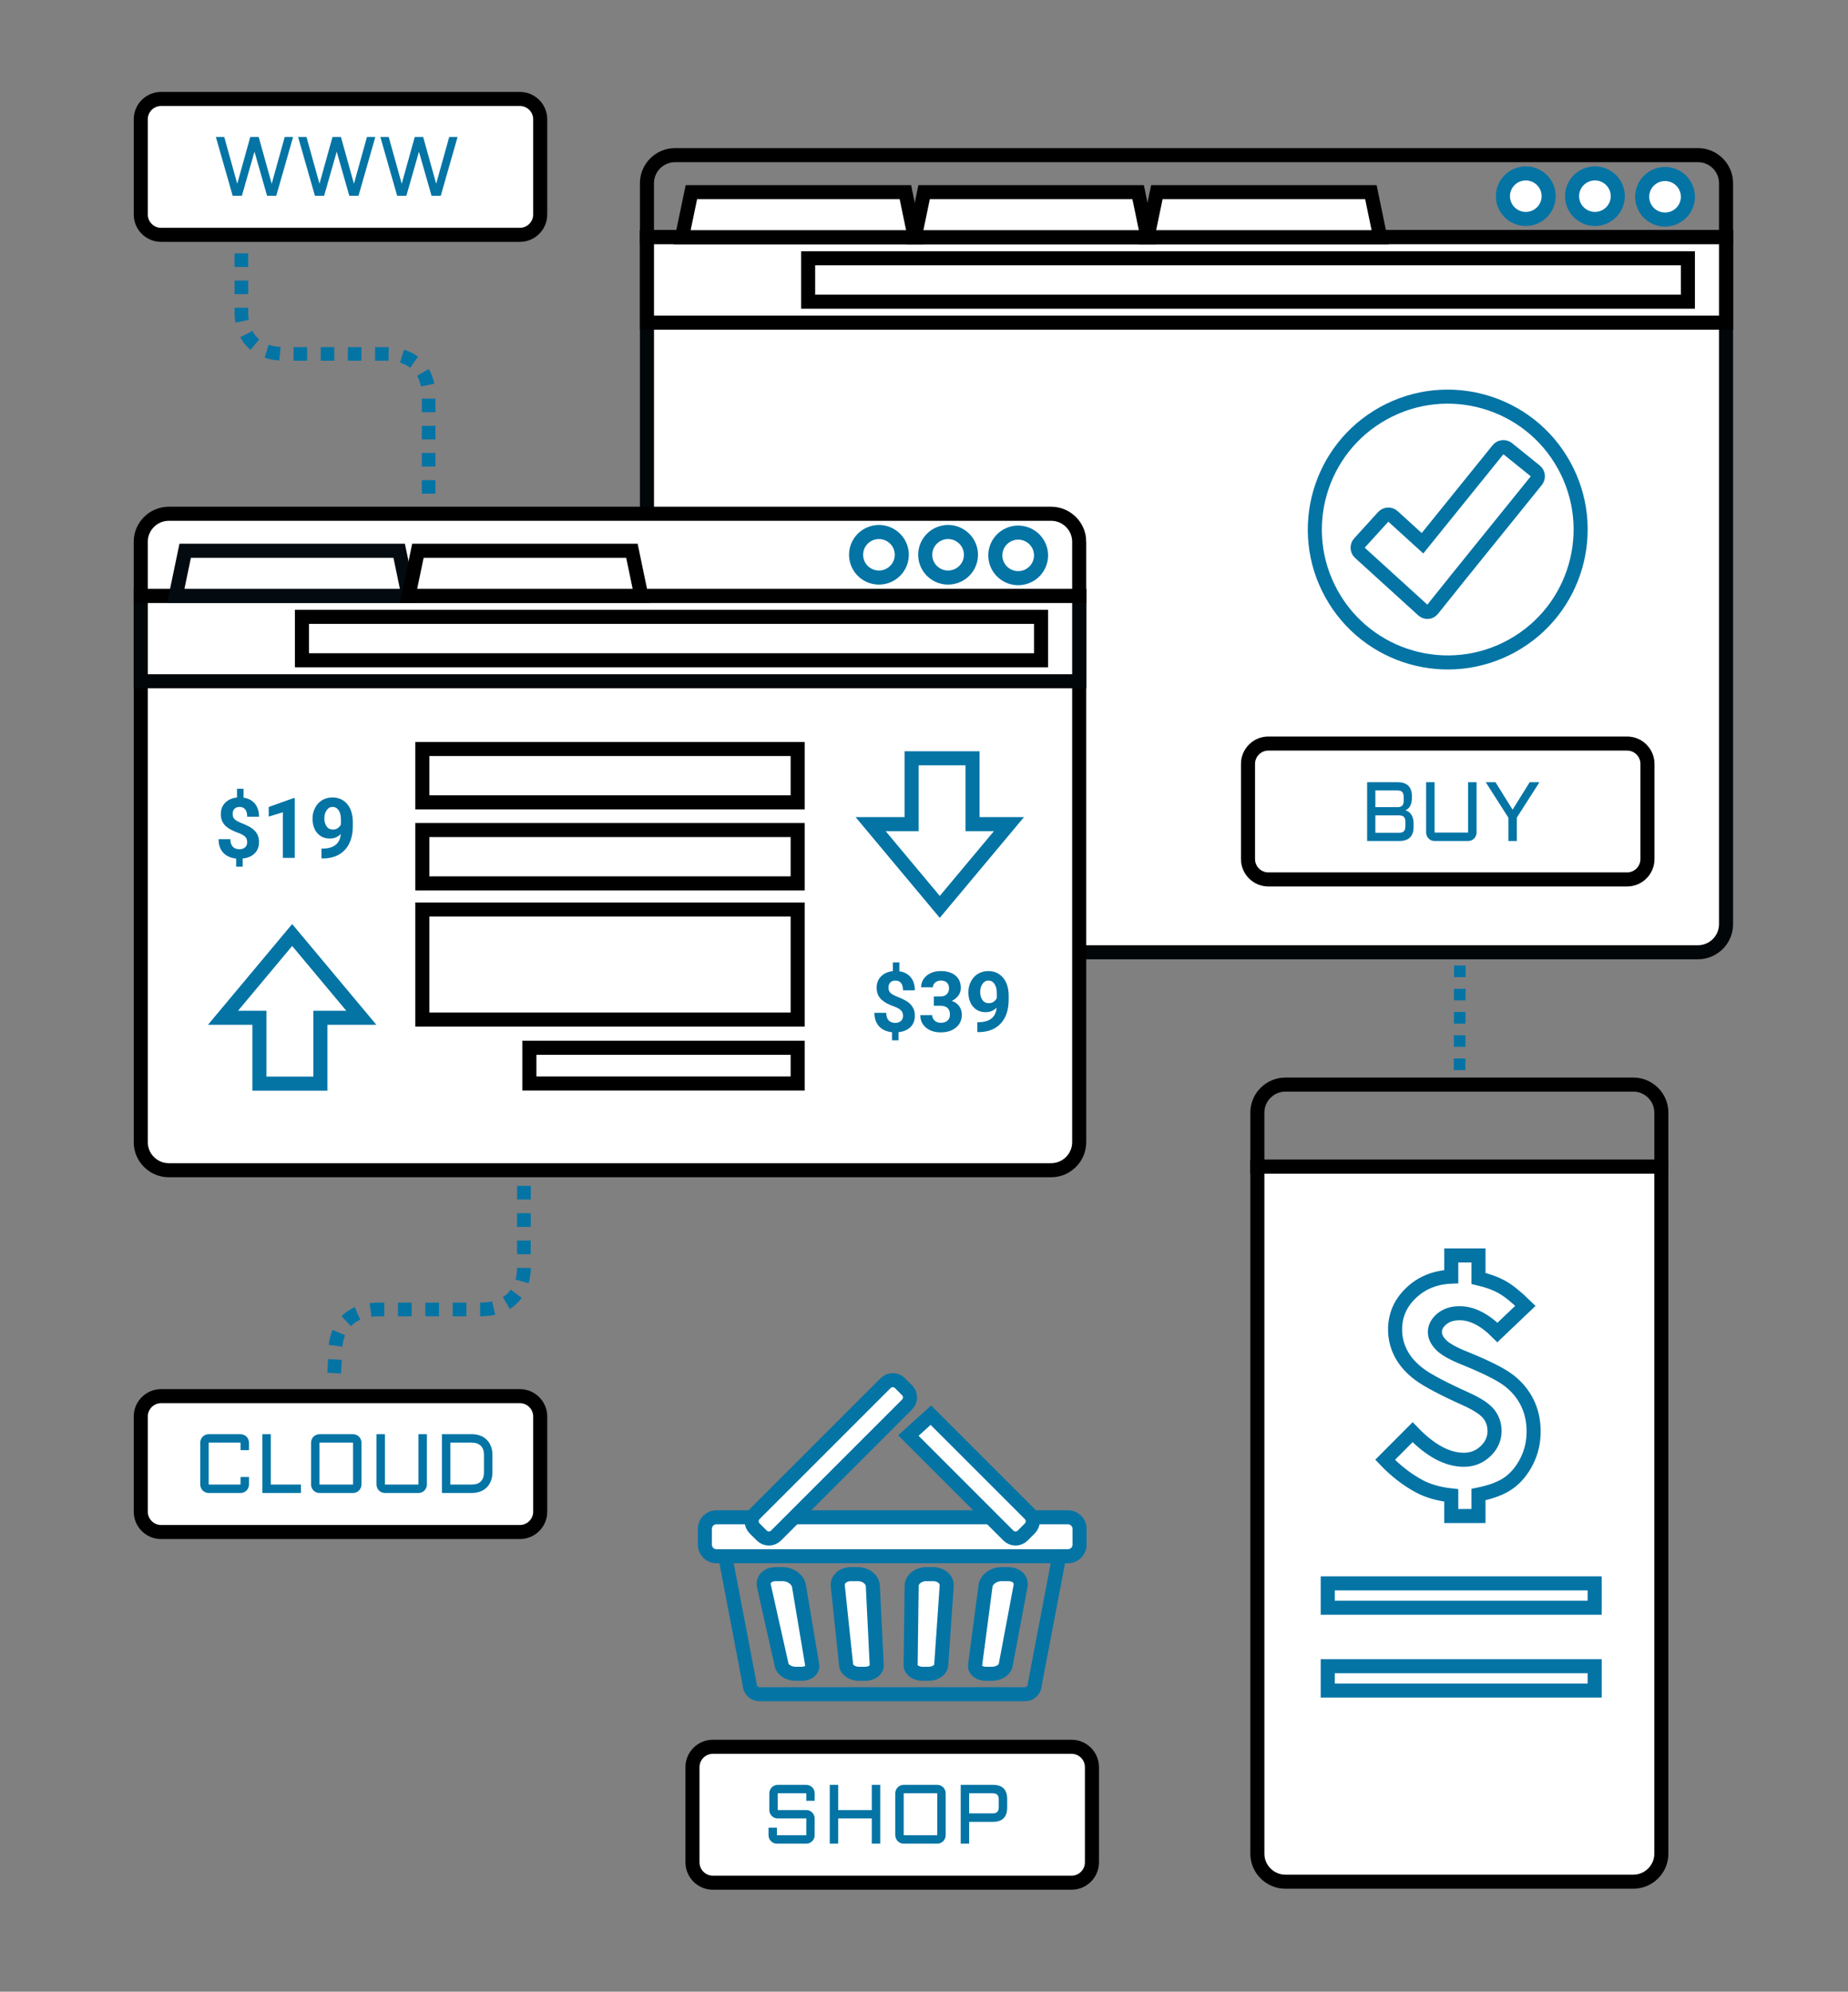 <?xml version="1.0" encoding="utf-8"?>
<svg id="master-artboard" viewBox="0 0 262.808 283.263" version="1.1" xmlns="http://www.w3.org/2000/svg" x="0px" y="0px" width="262.808px" height="283.263px" enable-background="new 0 0 335.986 235.19"><rect x="0" y="0" width="262.808" height="283.263" fill="#808080" stroke="none"/><defs><style id="ee-google-fonts">@import url(https://fonts.googleapis.com/css?family=Aldrich:400);</style></defs><rect id="ee-background" x="0" y="0" width="262.808" height="283.263" style="fill: white; fill-opacity: 0; pointer-events: none;"/>
<path fill="#6BD9E3" stroke="#0E3C54" stroke-width="2" stroke-miterlimit="10" d="M245.464,26.045c0-2.19-1.798-3.98-3.995-3.98&#10;&#9;&#9;&#9;H96c-2.198,0-3.994,1.79-3.994,3.98v7.692h153.458V26.045z" transform="matrix(1, 0, 0, 1, 5.684341886080802e-14, 1.4210854715202004e-14)" style="fill-opacity: 0; stroke: rgb(0, 0, 0);"/><path fill="#FFFFFF" stroke="#0E3C54" stroke-width="2" stroke-miterlimit="10" d="M 92.006 33.737 L 92.006 65.417 L 92.006 131.453 C 92.006 133.642 93.801 135.433 96 135.433 L 241.469 135.433 C 243.666 135.433 245.464 133.642 245.464 131.453 L 245.464 33.737 L 92.006 33.737 Z" transform="matrix(1, 0, 0, 1, -0, -0)" style="stroke: rgb(1, 6, 8);"/><path fill="#6BD9E3" stroke="#0E3C54" stroke-width="2" stroke-miterlimit="10" d="M317.455,108.021c0-2.19-1.797-3.98-3.994-3.98&#10;&#9;&#9;&#9;h-49.465c-2.198,0-3.994,1.79-3.994,3.98v7.692h57.453V108.021z" transform="matrix(1, 0, 0, 1, -81.19, 50.21)" style="fill-opacity: 0; stroke: rgb(0, 0, 0);"/><path fill="#FFFFFF" stroke="#0E3C54" stroke-width="2" stroke-miterlimit="10" d="M260.002,115.714v97.716&#10;&#9;&#9;&#9;c0,2.189,1.796,3.98,3.994,3.98h49.465c2.197,0,3.994-1.791,3.994-3.98v-97.716H260.002z" transform="matrix(1, 0, 0, 1, -81.19, 50.21)" style="stroke: rgb(0, 0, 0);"/><path d="M 92.006 33.737 H 245.464 V 45.89 H 92.006 V 33.737 Z" fill="#FFFFFF" stroke="#0E3C54" stroke-width="2" stroke-miterlimit="10" transform="matrix(1, 0, 0, 1, 2.842170943040401e-14, 7.105427357601002e-15)" style="stroke: rgb(0, 0, 0);"/><path d="M 240.037 27.987 A 3.249 3.237 0 0 1 236.788 31.224 A 3.249 3.237 0 0 1 233.539 27.987 A 3.249 3.237 0 0 1 236.788 24.75 A 3.249 3.237 0 0 1 240.037 27.987 Z" fill="#FFFFFF" stroke="#0E3C54" stroke-width="2" stroke-miterlimit="10" transform="matrix(1, 0, 0, 1, 5.684341886080802e-14, 1.4210854715202004e-14)" style="stroke: rgb(4, 116, 165);"/><path d="M 230.066 27.901 A 3.248 3.236 0 0 1 226.818 31.137 A 3.248 3.236 0 0 1 223.57 27.901 A 3.248 3.236 0 0 1 226.818 24.665 A 3.248 3.236 0 0 1 230.066 27.901 Z" fill="#FFFFFF" stroke="#0E3C54" stroke-width="2" stroke-miterlimit="10" transform="matrix(1, 0, 0, 1, 5.684341886080802e-14, 1.4210854715202004e-14)" style="stroke: rgb(4, 116, 165);"/><path d="M 220.235 27.901 A 3.249 3.236 0 0 1 216.986 31.137 A 3.249 3.236 0 0 1 213.737 27.901 A 3.249 3.236 0 0 1 216.986 24.665 A 3.249 3.236 0 0 1 220.235 27.901 Z" fill="#FFFFFF" stroke="#0E3C54" stroke-width="2" stroke-miterlimit="10" transform="matrix(1, 0, 0, 1, 5.684341886080802e-14, 1.4210854715202004e-14)" style="stroke: rgb(4, 116, 165);"/><path d="M 130.087 33.737 L 96.989 33.737 L 98.323 27.329 L 128.756 27.329 Z" fill="#FFFFFF" stroke="#0E3C54" stroke-width="2" stroke-miterlimit="10" transform="matrix(1, 0, 0, 1, 2.842170943040401e-14, 7.105427357601002e-15)" style="stroke: rgb(0, 0, 0);"/><path d="M 163.188 33.737 L 130.087 33.737 L 131.421 27.329 L 161.855 27.329 Z" fill="#FFFFFF" stroke="#0E3C54" stroke-width="2" stroke-miterlimit="10" transform="matrix(1, 0, 0, 1, 2.842170943040401e-14, 7.105427357601002e-15)" style="stroke: rgb(0, 0, 0);"/><path d="M 196.287 33.737 L 163.188 33.737 L 164.521 27.329 L 194.955 27.329 Z" fill="#FFFFFF" stroke="#0E3C54" stroke-width="2" stroke-miterlimit="10" transform="matrix(1, 0, 0, 1, 2.842170943040401e-14, 7.105427357601002e-15)" style="stroke: rgb(0, 0, 0);"/><path d="M 114.925 36.729 H 240.037 V 42.903 H 114.925 V 36.729 Z" fill="#FFFFFF" stroke="#0E3C54" stroke-width="2" stroke-miterlimit="10" transform="matrix(1, 0, 0, 1, 2.842170943040401e-14, 7.105427357601002e-15)" style="stroke: rgb(0, 0, 0);"/><path fill="#FFFFFF" stroke="#0E3C54" stroke-width="2" stroke-miterlimit="10" d="M20.018,84.739v77.714&#10;&#9;&#9;&#9;c0,2.189,1.795,3.98,3.994,3.98h125.468c2.196,0,3.995-1.791,3.995-3.98V84.739H20.018z" transform="matrix(1, 0, 0, 1, 5.684341886080802e-14, 1.4210854715202004e-14)" style="stroke: rgb(0, 0, 0);"/><path d="M 20.018 84.739 H 153.475 V 96.892 H 20.018 V 84.739 Z" fill="#FFFFFF" stroke="#0E3C54" stroke-width="2" stroke-miterlimit="10" transform="matrix(1, 0, 0, 1, 2.842170943040401e-14, 7.105427357601002e-15)" style="stroke: rgb(1, 6, 8);"/><path fill="#6BD9E3" stroke="#0E3C54" stroke-width="2" stroke-miterlimit="10" d="M153.475,77.047c0-2.19-1.799-3.98-3.995-3.98&#10;&#9;&#9;&#9;H24.011c-2.198,0-3.994,1.79-3.994,3.98v7.692h133.457V77.047z" transform="matrix(1, 0, 0, 1, 5.684341886080802e-14, 1.4210854715202004e-14)" style="fill-opacity: 1; stroke: rgb(0, 0, 0); fill: rgb(255, 255, 255);"/><path d="M 148.047 78.989 A 3.249 3.237 0 0 1 144.798 82.226 A 3.249 3.237 0 0 1 141.549 78.989 A 3.249 3.237 0 0 1 144.798 75.752 A 3.249 3.237 0 0 1 148.047 78.989 Z" fill="#FFFFFF" stroke="#0E3C54" stroke-width="2" stroke-miterlimit="10" transform="matrix(1, 0, 0, 1, 5.684341886080802e-14, 1.4210854715202004e-14)" style="stroke: rgb(4, 116, 165);"/><path d="M 138.078 78.903 A 3.249 3.236 0 0 1 134.829 82.139 A 3.249 3.236 0 0 1 131.58 78.903 A 3.249 3.236 0 0 1 134.829 75.667 A 3.249 3.236 0 0 1 138.078 78.903 Z" fill="#FFFFFF" stroke="#0E3C54" stroke-width="2" stroke-miterlimit="10" transform="matrix(1, 0, 0, 1, 5.684341886080802e-14, 1.4210854715202004e-14)" style="stroke: rgb(4, 116, 165);"/><path d="M 128.245 78.903 A 3.249 3.236 0 0 1 124.996 82.139 A 3.249 3.236 0 0 1 121.747 78.903 A 3.249 3.236 0 0 1 124.996 75.667 A 3.249 3.236 0 0 1 128.245 78.903 Z" fill="#FFFFFF" stroke="#0E3C54" stroke-width="2" stroke-miterlimit="10" transform="matrix(1, 0, 0, 1, 5.684341886080802e-14, 1.4210854715202004e-14)" style="stroke: rgb(4, 116, 165);"/><path d="M 58.099 84.739 L 25 84.739 L 26.334 78.331 L 56.767 78.331 Z" fill="#FFFFFF" stroke="#0E3C54" stroke-width="2" stroke-miterlimit="10" transform="matrix(1, 0, 0, 1, 2.842170943040401e-14, 7.105427357601002e-15)" style="stroke: rgb(3, 11, 16);"/><path d="M 91.2 84.739 L 58.099 84.739 L 59.432 78.331 L 89.867 78.331 Z" fill="#FFFFFF" stroke="#0E3C54" stroke-width="2" stroke-miterlimit="10" transform="matrix(1, 0, 0, 1, 2.842170943040401e-14, 7.105427357601002e-15)" style="stroke: rgb(0, 0, 0);"/><path d="M 42.937 87.731 H 148.047 V 93.905 H 42.937 V 87.731 Z" fill="#FFFFFF" stroke="#0E3C54" stroke-width="2" stroke-miterlimit="10" transform="matrix(1, 0, 0, 1, 2.842170943040401e-14, 7.105427357601002e-15)" style="stroke: rgb(0, 0, 0);"/><path d="M 270.012 174.979 H 307.969 V 178.444 H 270.012 V 174.979 Z" fill="#FFFFFF" stroke="#0E3C54" stroke-width="2" stroke-miterlimit="10" transform="matrix(1, 0, 0, 1, -81.19, 50.21)" style="stroke: rgb(4, 116, 165);"/><path d="M 270.012 186.76 H 307.969 V 190.225 H 270.012 V 186.76 Z" fill="#FFFFFF" stroke="#0E3C54" stroke-width="2" stroke-miterlimit="10" transform="matrix(1, 0, 0, 1, -81.19, 50.21)" style="stroke: rgb(4, 116, 165);"/><path fill="#FFFFFF" stroke="#0E3C54" stroke-width="2" stroke-miterlimit="10" d="M289.365,157.404&#10;&#9;&#9;&#9;c-2.348,0-4.777-1.311-7.287-3.922l-3.91,3.922c1.482,1.557,3.088,2.805,4.817,3.742c1.263,0.684,2.793,1.127,4.59,1.326v2.928&#10;&#9;&#9;&#9;h3.87v-3.049c1.906-0.385,3.369-0.957,4.383-1.707c1.019-0.754,1.848-1.771,2.495-3.059c0.645-1.289,0.967-2.691,0.967-4.203&#10;&#9;&#9;&#9;c0-1.518-0.301-2.887-0.906-4.109c-0.603-1.217-1.471-2.262-2.595-3.137c-1.125-0.869-3.211-1.922-6.259-3.156&#10;&#9;&#9;&#9;c-1.714-0.686-2.854-1.326-3.418-1.932c-0.575-0.59-0.864-1.188-0.864-1.789c0-0.709,0.326-1.338,0.979-1.881&#10;&#9;&#9;&#9;c0.651-0.543,1.499-0.818,2.543-0.818c1.771,0,3.562,0.916,5.372,2.738l3.977-3.785c-1.265-1.244-2.36-2.129-3.287-2.654&#10;&#9;&#9;&#9;c-0.926-0.523-2.053-0.939-3.386-1.246v-3.27h-3.87v3.014c-2.307,0.102-4.214,0.877-5.723,2.322&#10;&#9;&#9;&#9;c-1.51,1.439-2.266,3.176-2.266,5.197c0,1.221,0.284,2.371,0.854,3.449c0.57,1.082,1.432,2.053,2.583,2.916&#10;&#9;&#9;&#9;c1.153,0.865,3.364,2.037,6.631,3.512c1.606,0.721,2.689,1.436,3.254,2.135c0.547,0.695,0.822,1.506,0.822,2.434&#10;&#9;&#9;&#9;c0,1.1-0.431,2.053-1.288,2.863C291.585,157,290.561,157.404,289.365,157.404z" transform="matrix(1, 0, 0, 1, -81.19, 50.21)" style="stroke: rgb(4, 116, 165);"/><path fill="#6BD9E3" stroke="#0E3C54" stroke-width="2" stroke-miterlimit="10" d="M222.419,66.161&#10;&#9;&#9;c-5.054-9.133-16.552-12.437-25.685-7.384c-9.132,5.052-12.438,16.554-7.384,25.684c5.055,9.137,16.554,12.44,25.687,7.389&#10;&#9;&#9;C224.168,86.794,227.475,75.295,222.419,66.161z" transform="matrix(1, 0, 0, 1, 2.842170943040401e-14, 7.105427357601002e-15)" style="fill-opacity: 0; stroke: rgb(4, 116, 165);"/><path fill="#FFFFFF" stroke="#0E3C54" stroke-width="2" stroke-miterlimit="10" d="M218.344,66.984l-3.938-3.18&#10;&#9;&#9;c-0.414-0.334-1.025-0.271-1.361,0.146l-10.748,13.312l-4.209-3.826c-0.396-0.363-1.01-0.33-1.369,0.065l-3.402,3.741&#10;&#9;&#9;c-0.356,0.396-0.329,1.012,0.066,1.372l8.996,8.179c0.396,0.357,0.991,0.312,1.327-0.104l3.172-3.955&#10;&#9;&#9;c0.007-0.009,0.007-0.017,0.012-0.026l11.599-14.36C218.826,67.932,218.758,67.318,218.344,66.984z" transform="matrix(1, 0, 0, 1, 2.842170943040401e-14, 7.105427357601002e-15)" style="stroke: rgb(4, 116, 165);"/><path d="M 60.057 106.524 H 113.436 V 114.115 H 60.057 V 106.524 Z" fill="#FFFFFF" stroke="#0E3C54" stroke-width="2" stroke-miterlimit="10" transform="matrix(1, 0, 0, 1, 2.842170943040401e-14, 7.105427357601002e-15)" style="stroke: rgb(0, 0, 0);"/><path d="M 60.057 118.05 H 113.436 V 125.637 H 60.057 V 118.05 Z" fill="#FFFFFF" stroke="#0E3C54" stroke-width="2" stroke-miterlimit="10" transform="matrix(1, 0, 0, 1, 2.842170943040401e-14, 7.105427357601002e-15)" style="stroke: rgb(0, 0, 0);"/><path d="M 75.282 149.02 H 113.436 V 154.1 H 75.282 V 149.02 Z" fill="#FFFFFF" stroke="#0E3C54" stroke-width="2" stroke-miterlimit="10" transform="matrix(1, 0, 0, 1, 2.842170943040401e-14, 7.105427357601002e-15)" style="stroke: rgb(0, 0, 0);"/><path d="M 60.057 129.355 H 113.436 V 145 H 60.057 V 129.355 Z" fill="#FFFFFF" stroke="#0E3C54" stroke-width="2" stroke-miterlimit="10" transform="matrix(1, 0, 0, 1, 2.842170943040401e-14, 7.105427357601002e-15)" style="stroke: rgb(0, 0, 0);"/><path fill="#FFFFFF" stroke="#0E3C54" stroke-width="2" stroke-miterlimit="10" d="M317.133,81.048&#10;&#9;&#9;c0,1.602-1.298,2.899-2.899,2.899h-51.009c-1.602,0-2.9-1.298-2.9-2.899v-13.53c0-1.601,1.299-2.899,2.9-2.899h51.009&#10;&#9;&#9;c1.602,0,2.899,1.299,2.899,2.899V81.048z" transform="matrix(1, 0, 0, 1, -161.846, 183.814)" style="stroke: rgb(0, 0, 0);"/><path fill="#FFFFFF" stroke="#0E3C54" stroke-width="2" stroke-miterlimit="10" d="M234.289,122.178&#10;&#9;&#9;c0,1.602-1.298,2.898-2.899,2.898h-51.009c-1.602,0-2.9-1.297-2.9-2.898v-13.53c0-1.601,1.299-2.899,2.9-2.899h51.009&#10;&#9;&#9;c1.602,0,2.899,1.299,2.899,2.899V122.178z" transform="matrix(1, 0, 0, 1, 2.842170943040401e-14, 7.105427357601002e-15)" style="stroke: rgb(0, 0, 0);"/><path d="M 6.52 -4.36 C 6.693 -4.307 6.853 -4.23 7 -4.13 C 7.14 -4.03 7.26 -3.9 7.36 -3.74 C 7.46 -3.58 7.54 -3.393 7.6 -3.18 C 7.653 -2.967 7.68 -2.723 7.68 -2.45 L 7.68 -2.03 C 7.68 -0.677 7.003 0 5.65 0 L 1.07 0 L 1.07 -8.36 L 5.41 -8.36 C 6.763 -8.36 7.44 -7.683 7.44 -6.33 L 7.44 -6.17 C 7.44 -5.703 7.363 -5.32 7.21 -5.02 C 7.063 -4.727 6.833 -4.507 6.52 -4.36 M 2.24 -3.64 L 2.24 -1.17 L 5.61 -1.17 C 5.93 -1.17 6.16 -1.243 6.3 -1.39 C 6.44 -1.537 6.51 -1.77 6.51 -2.09 L 6.51 -2.73 C 6.51 -3.05 6.44 -3.283 6.3 -3.43 C 6.16 -3.57 5.93 -3.64 5.61 -3.64 L 2.24 -3.64 M 2.24 -7.19 L 2.24 -4.81 L 5.46 -4.81 C 5.747 -4.823 5.953 -4.903 6.08 -5.05 C 6.207 -5.19 6.27 -5.413 6.27 -5.72 L 6.27 -6.27 C 6.27 -6.583 6.2 -6.817 6.06 -6.97 C 5.92 -7.117 5.69 -7.19 5.37 -7.19 L 2.24 -7.19 ZM 9.461 -8.36 L 10.661 -8.36 L 10.661 -1.2 L 15.431 -1.2 L 15.431 -8.36 L 16.631 -8.36 L 16.631 -1.2 C 16.631 -1.033 16.598 -0.877 16.531 -0.73 C 16.471 -0.583 16.388 -0.457 16.281 -0.35 C 16.168 -0.243 16.041 -0.157 15.901 -0.09 C 15.755 -0.03 15.598 0 15.431 0 L 10.661 0 C 10.495 0 10.338 -0.03 10.191 -0.09 C 10.051 -0.157 9.925 -0.243 9.811 -0.35 C 9.705 -0.457 9.621 -0.583 9.561 -0.73 C 9.495 -0.877 9.461 -1.033 9.461 -1.2 L 9.461 -8.36 ZM 19.327 -8.36 L 21.757 -4.45 L 24.187 -8.36 L 25.577 -8.36 L 22.357 -3.32 L 22.357 0 L 21.157 0 L 21.157 -3.32 L 17.937 -8.36 L 19.327 -8.36 Z" transform="matrix(1, 0, 0, 1, 193.352, 119.608)" style="fill: rgb(4, 116, 165); white-space: pre;"/><path fill="#FFFFFF" stroke="#0E3C54" stroke-width="2" stroke-miterlimit="10" d="M76.826,214.992&#10;&#9;&#9;c0,1.602-1.298,2.898-2.899,2.898H22.917c-1.602,0-2.899-1.297-2.899-2.898v-13.531c0-1.6,1.298-2.898,2.899-2.898h51.009&#10;&#9;&#9;c1.602,0,2.899,1.299,2.899,2.898V214.992z" transform="matrix(1, 0, 0, 1, 2.842170943040401e-14, 7.105427357601002e-15)" style="stroke: rgb(0, 0, 0);"/><path fill="#FFFFFF" stroke="#0E3C54" stroke-width="2" stroke-miterlimit="10" d="M76.826,30.501c0,1.602-1.298,2.899-2.899,2.899&#10;&#9;&#9;H22.917c-1.602,0-2.899-1.298-2.899-2.899v-13.53c0-1.601,1.298-2.899,2.899-2.899h51.009c1.602,0,2.899,1.299,2.899,2.899V30.501z&#10;&#9;&#9;" transform="matrix(1, 0, 0, 1, 2.842170943040401e-14, 7.105427357601002e-15)" style="stroke: rgb(0, 0, 0);"/><path fill="none" stroke="#0E3C54" stroke-width="2" stroke-miterlimit="10" stroke-dasharray="2" d="M 74.914 167.729 L 74.905 174.086 L 74.905 179.42 C 74.905 179.42 75.426 185.801 68.525 185.801 L 62.026 185.801 L 60.218 185.801 L 53.719 185.801 C 46.817 185.801 47.339 192.18 47.339 192.18 L 47.136 195.891" transform="matrix(0.973, 0, 0, 0.973, 1.622, 5.45)" style="stroke: rgb(4, 116, 165);"/><path fill="none" stroke="#0E3C54" stroke-width="2" stroke-miterlimit="10" stroke-dasharray="2" d="M 34.307 36.137 L 34.316 39.222 L 34.316 44.556 C 34.316 44.556 33.795 50.936 40.696 50.936 L 47.195 50.936 L 49.003 50.936 L 55.502 50.936 C 62.404 50.936 61.882 57.316 61.882 57.316 L 61.882 73.066" transform="matrix(0.966, 0, 0, 0.966, 1.18, 1.13)" style="stroke: rgb(4, 116, 165);"/><path fill="#6BD9E3" stroke="#0E3C54" stroke-width="2" stroke-miterlimit="10" d="M309.006,55.741&#10;&#9;&#9;c0,0.772-0.627,1.399-1.398,1.399h-37.755c-0.772,0-1.399-0.627-1.399-1.399l-3.496-18.353c0-0.773,0.625-1.399,1.397-1.399h44.748&#10;&#9;&#9;c0.773,0,1.398,0.626,1.398,1.399L309.006,55.741z" transform="matrix(1, 0, 0, 1, -161.846, 183.814)" style="fill-opacity: 0; stroke: rgb(4, 116, 165);"/><path fill="#FFFFFF" stroke="#0E3C54" stroke-width="2" stroke-miterlimit="10" d="M315.37,35.874c0,0.905-0.733,1.64-1.64,1.64&#10;&#9;&#9;h-50.003c-0.905,0-1.64-0.734-1.64-1.64v-2.255c0-0.904,0.734-1.639,1.64-1.639h50.003c0.906,0,1.64,0.734,1.64,1.639V35.874z" transform="matrix(1, 0, 0, 1, -161.846, 183.814)" style="stroke: rgb(4, 116, 165);"/><g transform="matrix(1, 0, 0, 1, -161.846, 183.814)">
			<path fill="#FFFFFF" d="M275.469,41.743c-0.152-0.917-1.188-1.675-2.305-1.675h-1.029c-1.118,0-1.856,0.758-1.651,1.675&#10;&#9;&#9;&#9;&#9;l2.521,11.263c0.153,0.686,1.04,1.232,1.981,1.232h0.869c0.943,0,1.615-0.547,1.5-1.232L275.469,41.743z M283.867,40.068h-1.029&#10;&#9;&#9;&#9;&#9;c-1.117,0-1.945,0.758-1.848,1.675l1.185,11.263c0.073,0.686,0.895,1.232,1.839,1.232h0.867c0.941,0,1.68-0.547,1.646-1.232&#10;&#9;&#9;&#9;&#9;l-0.553-11.263C285.928,40.826,284.984,40.068,283.867,40.068z M294.57,40.068h-1.029c-1.117,0-2.035,0.758-2.047,1.675&#10;&#9;&#9;&#9;&#9;l-0.148,11.263c-0.01,0.686,0.748,1.232,1.691,1.232h0.868c0.942,0,1.745-0.547,1.792-1.232l0.781-11.263&#10;&#9;&#9;&#9;&#9;C296.543,40.826,295.689,40.068,294.57,40.068z M305.273,40.068h-1.029c-1.117,0-2.123,0.758-2.244,1.675l-1.482,11.263&#10;&#9;&#9;&#9;&#9;c-0.092,0.686,0.602,1.232,1.545,1.232h0.867c0.943,0,1.809-0.547,1.938-1.232l2.116-11.263&#10;&#9;&#9;&#9;&#9;C307.156,40.826,306.393,40.068,305.273,40.068z"/>
		</g><path fill="none" stroke="#0E3C54" stroke-width="2" stroke-miterlimit="10" d="M275.469,41.743&#10;&#9;&#9;&#9;&#9;c-0.152-0.917-1.188-1.675-2.305-1.675h-1.029c-1.118,0-1.856,0.758-1.651,1.675l2.521,11.263&#10;&#9;&#9;&#9;&#9;c0.153,0.686,1.04,1.232,1.981,1.232h0.869c0.943,0,1.615-0.547,1.5-1.232L275.469,41.743z M283.867,40.068h-1.029&#10;&#9;&#9;&#9;&#9;c-1.117,0-1.945,0.758-1.848,1.675l1.185,11.263c0.073,0.686,0.895,1.232,1.839,1.232h0.867c0.941,0,1.68-0.547,1.646-1.232&#10;&#9;&#9;&#9;&#9;l-0.553-11.263C285.928,40.826,284.984,40.068,283.867,40.068z M294.57,40.068h-1.029c-1.117,0-2.035,0.758-2.047,1.675&#10;&#9;&#9;&#9;&#9;l-0.148,11.263c-0.01,0.686,0.748,1.232,1.691,1.232h0.868c0.942,0,1.745-0.547,1.792-1.232l0.781-11.263&#10;&#9;&#9;&#9;&#9;C296.543,40.826,295.689,40.068,294.57,40.068z M305.273,40.068h-1.029c-1.117,0-2.123,0.758-2.244,1.675l-1.482,11.263&#10;&#9;&#9;&#9;&#9;c-0.092,0.686,0.602,1.232,1.545,1.232h0.867c0.943,0,1.809-0.547,1.938-1.232l2.116-11.263&#10;&#9;&#9;&#9;&#9;C307.156,40.826,306.393,40.068,305.273,40.068z" transform="matrix(1, 0, 0, 1, -161.846, 183.814)" style="stroke: rgb(4, 116, 165);"/><path fill="#FFFFFF" stroke="#0E3C54" stroke-width="2" stroke-miterlimit="10" d="M272.209,34.576&#10;&#9;&#9;c-0.561,0.562-1.471,0.562-2.031,0l-1.018-1.017c-0.561-0.561-0.561-1.471,0-2.031l18.633-18.632c0.561-0.562,1.469-0.562,2.032,0&#10;&#9;&#9;l1.017,1.016c0.561,0.562,0.561,1.472,0,2.032L272.209,34.576z" transform="matrix(1, 0, 0, 1, -161.846, 183.814)" style="stroke: rgb(4, 116, 165);"/><path fill="#FFFFFF" stroke="#0E3C54" stroke-width="2" stroke-miterlimit="10" d="M308.298,31.528l-14.071-14.071l-3.199,2.896&#10;&#9;&#9;l14.221,14.223c0.562,0.562,1.473,0.562,2.033,0l1.017-1.017C308.859,32.999,308.859,32.089,308.298,31.528z" transform="matrix(1, 0, 0, 1, -161.846, 183.814)" style="stroke: rgb(4, 116, 165);"/><path d="M 133.647 128.98 L 143.484 117.211 L 138.307 117.211 L 138.307 107.845 L 129.639 107.845 L 129.639 117.211 L 123.812 117.211 Z" fill="#6BD9E3" stroke="#0E3C54" stroke-width="2" stroke-miterlimit="10" transform="matrix(1, 0, 0, 1, 2.842170943040401e-14, 7.105427357601002e-15)" style="fill-opacity: 0; stroke: rgb(4, 116, 165);"/><path d="M 41.55 132.98 L 31.713 144.75 L 36.891 144.75 L 36.891 154.117 L 45.559 154.117 L 45.559 144.75 L 51.386 144.75 Z" fill="#6BD9E3" stroke="#0E3C54" stroke-width="2" stroke-miterlimit="10" transform="matrix(1, 0, 0, 1, 2.842170943040401e-14, 7.105427357601002e-15)" style="fill-opacity: 0; stroke: rgb(4, 116, 165);"/><path d="M 288.729 85.719 L 288.729 104.041" fill="none" stroke="#0E3C54" stroke-width="2" stroke-miterlimit="10" stroke-dasharray="2" transform="matrix(0.826, 0.002, -0.002, 0.826, -30.711, 65.94)" style="stroke: rgb(4, 116, 165);"/>

<g id="Layer_1">
</g>

<g id="Layer_4">
</g>

<g id="Layer_6">
</g>

<path d="M 134.775 120.226" style="fill: rgb(107, 217, 227); fill-opacity: 0; stroke: rgb(14, 60, 84); stroke-opacity: 1; stroke-width: 2; paint-order: stroke;"/><path d="M 197.304 66.984 L 197.304 66.984" style="fill: rgb(107, 217, 227); fill-opacity: 0; stroke: rgb(14, 60, 84); stroke-opacity: 1; stroke-width: 2; paint-order: stroke;"/><path d="M 2.27 -3.838 C 2.103 -3.838 1.947 -3.871 1.8 -3.938 C 1.66 -3.998 1.533 -4.081 1.42 -4.188 C 1.313 -4.295 1.23 -4.421 1.17 -4.568 C 1.103 -4.715 1.07 -4.868 1.07 -5.028 L 1.07 -7.418 C 1.07 -7.585 1.103 -7.741 1.17 -7.888 C 1.23 -8.035 1.313 -8.161 1.42 -8.268 C 1.533 -8.375 1.66 -8.458 1.8 -8.518 C 1.947 -8.585 2.103 -8.618 2.27 -8.618 L 6.33 -8.618 C 6.49 -8.618 6.643 -8.585 6.79 -8.518 C 6.937 -8.458 7.063 -8.375 7.17 -8.268 C 7.277 -8.161 7.363 -8.035 7.43 -7.888 C 7.49 -7.741 7.52 -7.585 7.52 -7.418 L 7.52 -6.348 L 6.33 -6.348 L 6.33 -7.418 L 2.27 -7.418 L 2.27 -5.028 L 6.33 -5.028 C 6.49 -5.028 6.643 -4.998 6.79 -4.938 C 6.937 -4.878 7.063 -4.791 7.17 -4.678 C 7.277 -4.571 7.363 -4.445 7.43 -4.298 C 7.49 -4.151 7.52 -3.998 7.52 -3.838 L 7.52 -1.458 C 7.52 -1.291 7.49 -1.135 7.43 -0.988 C 7.363 -0.841 7.277 -0.715 7.17 -0.608 C 7.063 -0.501 6.937 -0.415 6.79 -0.348 C 6.643 -0.288 6.49 -0.258 6.33 -0.258 L 2.15 -0.258 C 1.99 -0.258 1.837 -0.288 1.69 -0.348 C 1.543 -0.415 1.417 -0.501 1.31 -0.608 C 1.197 -0.715 1.11 -0.841 1.05 -0.988 C 0.99 -1.135 0.96 -1.291 0.96 -1.458 L 0.96 -2.528 L 2.15 -2.528 L 2.15 -1.458 L 6.33 -1.458 L 6.33 -3.838 L 2.27 -3.838 ZM 16.845 -8.618 L 16.845 -0.258 L 15.645 -0.258 L 15.645 -3.838 L 10.865 -3.838 L 10.865 -0.258 L 9.665 -0.258 L 9.665 -8.618 L 10.865 -8.618 L 10.865 -5.028 L 15.645 -5.028 L 15.645 -8.618 L 16.845 -8.618 ZM 26.153 -1.458 C 26.153 -1.291 26.12 -1.135 26.053 -0.988 C 25.993 -0.841 25.91 -0.715 25.803 -0.608 C 25.69 -0.501 25.563 -0.415 25.423 -0.348 C 25.276 -0.288 25.12 -0.258 24.953 -0.258 L 20.183 -0.258 C 20.016 -0.258 19.86 -0.288 19.713 -0.348 C 19.573 -0.415 19.446 -0.501 19.333 -0.608 C 19.226 -0.715 19.143 -0.841 19.083 -0.988 C 19.016 -1.135 18.983 -1.291 18.983 -1.458 L 18.983 -7.418 C 18.983 -7.585 19.016 -7.741 19.083 -7.888 C 19.143 -8.035 19.226 -8.161 19.333 -8.268 C 19.446 -8.375 19.573 -8.458 19.713 -8.518 C 19.86 -8.585 20.016 -8.618 20.183 -8.618 L 24.953 -8.618 C 25.12 -8.618 25.276 -8.585 25.423 -8.518 C 25.563 -8.458 25.69 -8.375 25.803 -8.268 C 25.91 -8.161 25.993 -8.035 26.053 -7.888 C 26.12 -7.741 26.153 -7.585 26.153 -7.418 L 26.153 -1.458 M 20.183 -7.418 L 20.183 -1.458 L 24.953 -1.458 L 24.953 -7.418 L 20.183 -7.418 ZM 28.289 -0.258 L 28.289 -8.618 L 32.869 -8.618 C 34.222 -8.618 34.899 -7.941 34.899 -6.588 L 34.899 -5.398 C 34.899 -4.038 34.222 -3.358 32.869 -3.358 L 29.489 -3.358 L 29.489 -0.258 L 28.289 -0.258 M 29.489 -4.558 L 32.799 -4.558 C 33.119 -4.558 33.349 -4.628 33.489 -4.768 C 33.629 -4.908 33.699 -5.135 33.699 -5.448 L 33.699 -6.528 C 33.699 -6.841 33.629 -7.068 33.489 -7.208 C 33.349 -7.348 33.119 -7.418 32.799 -7.418 L 29.489 -7.418 L 29.489 -4.558 Z" transform="matrix(1, 0, 0, 1, 108.335, 262.463)" style="white-space: pre; fill: rgb(4, 116, 165); color: rgb(14, 60, 84);"/><path d="M 52.614 237.356" style="fill: rgb(107, 217, 227); fill-opacity: 0; stroke: rgb(14, 60, 84); stroke-opacity: 1; stroke-width: 2; paint-order: stroke;"/><path d="M 67.531 118.552" style="fill: rgb(255, 255, 255); fill-opacity: 1; stroke: rgb(0, 0, 0); stroke-opacity: 1; stroke-width: 2; paint-order: stroke;"/><path d="M 64.334 128.941" style="fill: rgb(255, 255, 255); fill-opacity: 1; stroke: rgb(0, 0, 0); stroke-opacity: 1; stroke-width: 2; paint-order: stroke;"/><path d="M 166.356 75.399" style="fill: rgb(255, 255, 255); fill-opacity: 1; stroke: rgb(0, 0, 0); stroke-opacity: 1; stroke-width: 2; paint-order: stroke;"/><path d="M 257.457 165.701" style="fill: rgb(255, 255, 255); fill-opacity: 1; stroke: rgb(0, 0, 0); stroke-opacity: 1; stroke-width: 2; paint-order: stroke;"/><path d="M 261.985 126.544" style="fill: rgb(255, 255, 255); fill-opacity: 1; stroke: rgb(0, 0, 0); stroke-opacity: 1; stroke-width: 2; paint-order: stroke;"/><path d="M 24.378 73.002" style="fill: rgb(255, 255, 255); fill-opacity: 1; stroke: rgb(0, 0, 0); stroke-opacity: 1; stroke-width: 2; paint-order: stroke;"/><path d="M 257.989 100.439" style="fill: rgb(107, 217, 227); fill-opacity: 0; stroke: rgb(0, 0, 0); stroke-opacity: 1; stroke-width: 2; paint-order: stroke;"/><path d="M 47.02 13.6" style="fill: rgb(255, 255, 255); fill-opacity: 1; stroke: rgb(0, 0, 0); stroke-opacity: 1; stroke-width: 2; paint-order: stroke;"/><path d="M 216.168 21.858" style="fill: rgb(255, 255, 255); fill-opacity: 1; stroke: rgb(0, 0, 0); stroke-opacity: 1; stroke-width: 2; paint-order: stroke;"/><path d="M 132.527 63.945" style="fill: rgb(255, 255, 255); fill-opacity: 1; stroke: rgb(1, 6, 8); stroke-opacity: 1; stroke-width: 2; paint-order: stroke;"/><path d="M 241.74 63.679" style="fill: rgb(255, 255, 255); fill-opacity: 1; stroke: rgb(0, 0, 0); stroke-opacity: 1; stroke-width: 2; paint-order: stroke;"/><path d="M 143.182 27.452 L 143.182 27.452" style="fill: rgb(255, 255, 255); fill-opacity: 1; stroke: rgb(0, 0, 0); stroke-opacity: 1; stroke-width: 2; paint-order: stroke;"/><path d="M 121.093 79.474" style="fill: rgb(255, 255, 255); fill-opacity: 1; stroke: rgb(0, 0, 0); stroke-opacity: 1; stroke-width: 2; paint-order: stroke;"/><path d="M 70.586 49.65" style="fill: rgb(107, 217, 227); fill-opacity: 0; stroke: rgb(4, 116, 165); stroke-opacity: 1; stroke-width: 2; paint-order: stroke;"/><path d="M 220.184 105.449" style="fill: rgb(107, 217, 227); fill-opacity: 0; stroke: rgb(4, 116, 165); stroke-opacity: 1; stroke-width: 2; paint-order: stroke;"/><path d="M 2.75 -0.258 L 0.36 -8.618 L 1.55 -8.618 L 3.4 -1.968 L 5.25 -8.618 L 6.45 -8.618 L 8.3 -1.968 L 10.15 -8.618 L 11.34 -8.618 L 8.95 -0.258 L 7.64 -0.258 L 5.85 -6.528 L 4.06 -0.258 L 2.75 -0.258 ZM 14.445 -0.258 L 12.055 -8.618 L 13.245 -8.618 L 15.095 -1.968 L 16.945 -8.618 L 18.145 -8.618 L 19.995 -1.968 L 21.845 -8.618 L 23.035 -8.618 L 20.645 -0.258 L 19.335 -0.258 L 17.545 -6.528 L 15.755 -0.258 L 14.445 -0.258 ZM 26.141 -0.258 L 23.751 -8.618 L 24.941 -8.618 L 26.791 -1.968 L 28.641 -8.618 L 29.841 -8.618 L 31.691 -1.968 L 33.541 -8.618 L 34.731 -8.618 L 32.341 -0.258 L 31.031 -0.258 L 29.241 -6.528 L 27.451 -0.258 L 26.141 -0.258 Z" transform="matrix(1, 0, 0, 1, 30.34, 28.102)" style="white-space: pre; fill: rgb(4, 116, 165); color: rgb(4, 116, 165);"/><path d="M 4.61 -2.951 C 4.61 -3.271 4.52 -3.524 4.34 -3.711 C 4.16 -3.904 3.86 -4.081 3.44 -4.241 C 3.013 -4.394 2.647 -4.551 2.34 -4.711 C 2.033 -4.871 1.77 -5.051 1.55 -5.251 C 1.33 -5.458 1.16 -5.698 1.04 -5.971 C 0.92 -6.251 0.86 -6.581 0.86 -6.961 C 0.86 -7.614 1.07 -8.151 1.49 -8.571 C 1.91 -8.991 2.467 -9.238 3.16 -9.311 L 3.16 -10.551 L 4.09 -10.551 L 4.09 -9.291 C 4.777 -9.191 5.317 -8.904 5.71 -8.431 C 6.097 -7.958 6.29 -7.341 6.29 -6.581 L 4.61 -6.581 C 4.61 -7.048 4.513 -7.398 4.32 -7.631 C 4.127 -7.858 3.867 -7.971 3.54 -7.971 C 3.227 -7.971 2.98 -7.881 2.8 -7.701 C 2.627 -7.521 2.54 -7.271 2.54 -6.951 C 2.54 -6.658 2.627 -6.421 2.8 -6.241 C 2.967 -6.061 3.283 -5.878 3.75 -5.691 C 4.217 -5.504 4.6 -5.331 4.9 -5.171 C 5.2 -5.004 5.45 -4.818 5.65 -4.611 C 5.857 -4.398 6.017 -4.158 6.13 -3.891 C 6.237 -3.624 6.29 -3.314 6.29 -2.961 C 6.29 -2.301 6.083 -1.768 5.67 -1.361 C 5.257 -0.948 4.69 -0.704 3.97 -0.631 L 3.97 0.529 L 3.04 0.529 L 3.04 -0.621 C 2.247 -0.708 1.63 -0.991 1.19 -1.471 C 0.757 -1.951 0.54 -2.588 0.54 -3.381 L 2.22 -3.381 C 2.22 -2.921 2.33 -2.568 2.55 -2.321 C 2.77 -2.074 3.087 -1.951 3.5 -1.951 C 3.84 -1.951 4.11 -2.041 4.31 -2.221 C 4.51 -2.401 4.61 -2.644 4.61 -2.951 ZM 11.371 -0.721 L 9.681 -0.721 L 9.681 -7.211 L 7.671 -6.591 L 7.671 -7.961 L 11.191 -9.221 L 11.371 -9.221 L 11.371 -0.721 ZM 17.923 -4.111 C 17.483 -3.684 16.969 -3.471 16.383 -3.471 C 15.629 -3.471 15.029 -3.728 14.583 -4.241 C 14.129 -4.754 13.903 -5.448 13.903 -6.321 C 13.903 -6.881 14.026 -7.391 14.273 -7.851 C 14.513 -8.318 14.849 -8.681 15.283 -8.941 C 15.723 -9.194 16.213 -9.321 16.753 -9.321 C 17.313 -9.321 17.809 -9.181 18.243 -8.901 C 18.683 -8.621 19.023 -8.221 19.263 -7.701 C 19.503 -7.174 19.626 -6.574 19.633 -5.901 L 19.633 -5.271 C 19.633 -3.858 19.279 -2.748 18.573 -1.941 C 17.873 -1.134 16.876 -0.701 15.583 -0.641 L 15.173 -0.641 L 15.173 -2.041 L 15.543 -2.051 C 17.009 -2.118 17.803 -2.804 17.923 -4.111 M 16.793 -4.751 C 17.066 -4.751 17.303 -4.821 17.503 -4.961 C 17.696 -5.101 17.843 -5.271 17.943 -5.471 L 17.943 -6.161 C 17.943 -6.734 17.833 -7.178 17.613 -7.491 C 17.399 -7.811 17.109 -7.971 16.743 -7.971 C 16.403 -7.971 16.126 -7.814 15.913 -7.501 C 15.693 -7.194 15.583 -6.808 15.583 -6.341 C 15.583 -5.881 15.689 -5.501 15.903 -5.201 C 16.116 -4.901 16.413 -4.751 16.793 -4.751 Z" transform="matrix(1, 0, 0, 1, 30.544, 122.733)" style="white-space: pre; fill: rgb(4, 116, 165); color: rgb(14, 60, 84);"/><path d="M 4.61 -2.951 C 4.61 -3.271 4.52 -3.524 4.34 -3.711 C 4.16 -3.904 3.86 -4.081 3.44 -4.241 C 3.013 -4.394 2.647 -4.551 2.34 -4.711 C 2.033 -4.871 1.77 -5.051 1.55 -5.251 C 1.33 -5.458 1.16 -5.698 1.04 -5.971 C 0.92 -6.251 0.86 -6.581 0.86 -6.961 C 0.86 -7.614 1.07 -8.151 1.49 -8.571 C 1.91 -8.991 2.467 -9.238 3.16 -9.311 L 3.16 -10.551 L 4.09 -10.551 L 4.09 -9.291 C 4.777 -9.191 5.317 -8.904 5.71 -8.431 C 6.097 -7.958 6.29 -7.341 6.29 -6.581 L 4.61 -6.581 C 4.61 -7.048 4.513 -7.398 4.32 -7.631 C 4.127 -7.858 3.867 -7.971 3.54 -7.971 C 3.227 -7.971 2.98 -7.881 2.8 -7.701 C 2.627 -7.521 2.54 -7.271 2.54 -6.951 C 2.54 -6.658 2.627 -6.421 2.8 -6.241 C 2.967 -6.061 3.283 -5.878 3.75 -5.691 C 4.217 -5.504 4.6 -5.331 4.9 -5.171 C 5.2 -5.004 5.45 -4.818 5.65 -4.611 C 5.857 -4.398 6.017 -4.158 6.13 -3.891 C 6.237 -3.624 6.29 -3.314 6.29 -2.961 C 6.29 -2.301 6.083 -1.768 5.67 -1.361 C 5.257 -0.948 4.69 -0.704 3.97 -0.631 L 3.97 0.529 L 3.04 0.529 L 3.04 -0.621 C 2.247 -0.708 1.63 -0.991 1.19 -1.471 C 0.757 -1.951 0.54 -2.588 0.54 -3.381 L 2.22 -3.381 C 2.22 -2.921 2.33 -2.568 2.55 -2.321 C 2.77 -2.074 3.087 -1.951 3.5 -1.951 C 3.84 -1.951 4.11 -2.041 4.31 -2.221 C 4.51 -2.401 4.61 -2.644 4.61 -2.951 ZM 8.991 -5.711 L 9.891 -5.711 C 10.318 -5.711 10.635 -5.818 10.841 -6.031 C 11.048 -6.244 11.151 -6.528 11.151 -6.881 C 11.151 -7.221 11.048 -7.488 10.841 -7.681 C 10.641 -7.874 10.361 -7.971 10.001 -7.971 C 9.681 -7.971 9.411 -7.881 9.191 -7.701 C 8.971 -7.528 8.861 -7.298 8.861 -7.011 L 7.181 -7.011 C 7.181 -7.451 7.301 -7.848 7.541 -8.201 C 7.781 -8.554 8.115 -8.831 8.541 -9.031 C 8.968 -9.224 9.441 -9.321 9.961 -9.321 C 10.861 -9.321 11.565 -9.108 12.071 -8.681 C 12.578 -8.254 12.831 -7.664 12.831 -6.911 C 12.831 -6.518 12.715 -6.158 12.481 -5.831 C 12.241 -5.504 11.928 -5.254 11.541 -5.081 C 12.021 -4.908 12.378 -4.651 12.611 -4.311 C 12.851 -3.971 12.971 -3.568 12.971 -3.101 C 12.971 -2.348 12.695 -1.744 12.141 -1.291 C 11.595 -0.831 10.868 -0.601 9.961 -0.601 C 9.115 -0.601 8.421 -0.824 7.881 -1.271 C 7.341 -1.718 7.071 -2.311 7.071 -3.051 L 8.761 -3.051 C 8.761 -2.731 8.881 -2.468 9.121 -2.261 C 9.355 -2.061 9.648 -1.961 10.001 -1.961 C 10.401 -1.961 10.715 -2.068 10.941 -2.281 C 11.168 -2.494 11.281 -2.774 11.281 -3.121 C 11.281 -3.968 10.815 -4.391 9.881 -4.391 L 8.991 -4.391 L 8.991 -5.711 ZM 17.923 -4.111 C 17.483 -3.684 16.969 -3.471 16.383 -3.471 C 15.629 -3.471 15.029 -3.728 14.583 -4.241 C 14.129 -4.754 13.903 -5.448 13.903 -6.321 C 13.903 -6.881 14.026 -7.391 14.273 -7.851 C 14.513 -8.318 14.849 -8.681 15.283 -8.941 C 15.723 -9.194 16.213 -9.321 16.753 -9.321 C 17.313 -9.321 17.809 -9.181 18.243 -8.901 C 18.683 -8.621 19.023 -8.221 19.263 -7.701 C 19.503 -7.174 19.626 -6.574 19.633 -5.901 L 19.633 -5.271 C 19.633 -3.858 19.279 -2.748 18.573 -1.941 C 17.873 -1.134 16.876 -0.701 15.583 -0.641 L 15.173 -0.641 L 15.173 -2.041 L 15.543 -2.051 C 17.009 -2.118 17.803 -2.804 17.923 -4.111 M 16.793 -4.751 C 17.066 -4.751 17.303 -4.821 17.503 -4.961 C 17.696 -5.101 17.843 -5.271 17.943 -5.471 L 17.943 -6.161 C 17.943 -6.734 17.833 -7.178 17.613 -7.491 C 17.399 -7.811 17.109 -7.971 16.743 -7.971 C 16.403 -7.971 16.126 -7.814 15.913 -7.501 C 15.693 -7.194 15.583 -6.808 15.583 -6.341 C 15.583 -5.881 15.689 -5.501 15.903 -5.201 C 16.116 -4.901 16.413 -4.751 16.793 -4.751 Z" transform="matrix(1, 0, 0, 1, 123.812, 147.428)" style="white-space: pre; fill: rgb(4, 116, 165); color: rgb(14, 60, 84);"/><path d="M 1.07 -7.418 C 1.07 -7.585 1.103 -7.741 1.17 -7.888 C 1.23 -8.035 1.313 -8.161 1.42 -8.268 C 1.533 -8.375 1.66 -8.458 1.8 -8.518 C 1.947 -8.585 2.103 -8.618 2.27 -8.618 L 6.8 -8.618 C 6.967 -8.618 7.123 -8.585 7.27 -8.518 C 7.417 -8.458 7.543 -8.375 7.65 -8.268 C 7.757 -8.161 7.84 -8.035 7.9 -7.888 C 7.967 -7.741 8 -7.585 8 -7.418 L 8 -6.348 L 6.8 -6.348 L 6.8 -7.418 L 2.27 -7.418 L 2.27 -1.458 L 6.8 -1.458 L 6.8 -2.528 L 8 -2.528 L 8 -1.458 C 8 -1.291 7.967 -1.135 7.9 -0.988 C 7.84 -0.841 7.757 -0.715 7.65 -0.608 C 7.543 -0.501 7.417 -0.415 7.27 -0.348 C 7.123 -0.288 6.967 -0.258 6.8 -0.258 L 2.27 -0.258 C 2.103 -0.258 1.947 -0.288 1.8 -0.348 C 1.66 -0.415 1.533 -0.501 1.42 -0.608 C 1.313 -0.715 1.23 -0.841 1.17 -0.988 C 1.103 -1.135 1.07 -1.291 1.07 -1.458 L 1.07 -7.418 ZM 11.104 -8.618 L 11.104 -1.458 L 15.394 -1.458 L 15.394 -0.258 L 9.904 -0.258 L 9.904 -8.618 L 11.104 -8.618 ZM 23.997 -1.458 C 23.997 -1.291 23.964 -1.135 23.897 -0.988 C 23.837 -0.841 23.754 -0.715 23.647 -0.608 C 23.534 -0.501 23.407 -0.415 23.267 -0.348 C 23.12 -0.288 22.964 -0.258 22.797 -0.258 L 18.027 -0.258 C 17.86 -0.258 17.704 -0.288 17.557 -0.348 C 17.417 -0.415 17.29 -0.501 17.177 -0.608 C 17.07 -0.715 16.987 -0.841 16.927 -0.988 C 16.86 -1.135 16.827 -1.291 16.827 -1.458 L 16.827 -7.418 C 16.827 -7.585 16.86 -7.741 16.927 -7.888 C 16.987 -8.035 17.07 -8.161 17.177 -8.268 C 17.29 -8.375 17.417 -8.458 17.557 -8.518 C 17.704 -8.585 17.86 -8.618 18.027 -8.618 L 22.797 -8.618 C 22.964 -8.618 23.12 -8.585 23.267 -8.518 C 23.407 -8.458 23.534 -8.375 23.647 -8.268 C 23.754 -8.161 23.837 -8.035 23.897 -7.888 C 23.964 -7.741 23.997 -7.585 23.997 -7.418 L 23.997 -1.458 M 18.027 -7.418 L 18.027 -1.458 L 22.797 -1.458 L 22.797 -7.418 L 18.027 -7.418 ZM 26.133 -8.618 L 27.333 -8.618 L 27.333 -1.458 L 32.103 -1.458 L 32.103 -8.618 L 33.303 -8.618 L 33.303 -1.458 C 33.303 -1.291 33.27 -1.135 33.203 -0.988 C 33.143 -0.841 33.06 -0.715 32.953 -0.608 C 32.84 -0.501 32.713 -0.415 32.573 -0.348 C 32.426 -0.288 32.27 -0.258 32.103 -0.258 L 27.333 -0.258 C 27.166 -0.258 27.01 -0.288 26.863 -0.348 C 26.723 -0.415 26.596 -0.501 26.483 -0.608 C 26.376 -0.715 26.293 -0.841 26.233 -0.988 C 26.166 -1.135 26.133 -1.291 26.133 -1.458 L 26.133 -8.618 ZM 39.689 -1.458 C 40.249 -1.458 40.676 -1.605 40.969 -1.898 C 41.269 -2.198 41.419 -2.628 41.419 -3.188 L 41.419 -5.688 C 41.419 -5.961 41.382 -6.205 41.309 -6.418 C 41.229 -6.631 41.116 -6.815 40.969 -6.968 C 40.816 -7.115 40.632 -7.228 40.419 -7.308 C 40.206 -7.381 39.962 -7.418 39.689 -7.418 L 36.639 -7.418 L 36.639 -1.458 L 39.689 -1.458 M 35.439 -0.258 L 35.439 -8.618 L 39.689 -8.618 C 40.136 -8.618 40.539 -8.548 40.899 -8.408 C 41.259 -8.275 41.566 -8.078 41.819 -7.818 C 42.072 -7.565 42.269 -7.258 42.409 -6.898 C 42.549 -6.538 42.619 -6.135 42.619 -5.688 L 42.619 -3.188 C 42.619 -2.741 42.549 -2.338 42.409 -1.978 C 42.269 -1.618 42.072 -1.311 41.819 -1.058 C 41.566 -0.798 41.259 -0.601 40.899 -0.468 C 40.539 -0.328 40.136 -0.258 39.689 -0.258 L 35.439 -0.258 Z" transform="matrix(1, 0, 0, 1, 27.408, 212.593)" style="white-space: pre; fill: rgb(4, 116, 165); color: rgb(14, 60, 84);"/><path d="M 217.765 237.437" style="fill: rgb(255, 255, 255); fill-opacity: 1; stroke: rgb(0, 0, 0); stroke-opacity: 1; stroke-width: 2; paint-order: stroke;"/><path d="M 259.647 193.431" style="fill: rgb(255, 255, 255); fill-opacity: 1; stroke: rgb(4, 116, 165); stroke-opacity: 1; stroke-width: 2; paint-order: stroke;"/><path d="M 144.808 227.015" style="fill: rgb(255, 255, 255); fill-opacity: 1; stroke: rgb(4, 116, 165); stroke-opacity: 1; stroke-width: 2; paint-order: stroke;"/><path d="M 256.173 80.522" style="fill: rgb(255, 255, 255); fill-opacity: 1; stroke: rgb(4, 116, 165); stroke-opacity: 1; stroke-width: 2; paint-order: stroke;"/><path d="M 252.699 93.067" style="fill: rgb(107, 217, 227); fill-opacity: 0; stroke: rgb(4, 116, 165); stroke-opacity: 1; stroke-width: 2; paint-order: stroke;"/><path d="M 192.481 147.495" style="fill: rgb(255, 255, 255); fill-opacity: 1; stroke: rgb(4, 116, 165); stroke-opacity: 1; stroke-width: 2; paint-order: stroke;"/><path d="M 244.4 144.021" style="fill: rgb(255, 255, 255); fill-opacity: 1; stroke: rgb(4, 116, 165); stroke-opacity: 1; stroke-width: 2; paint-order: stroke;"/><path d="M 170.864 192.273" style="fill: rgb(107, 217, 227); fill-opacity: 0; stroke: rgb(4, 116, 165); stroke-opacity: 1; stroke-width: 2; paint-order: stroke;"/><path d="M 160.827 198.836" style="fill: rgb(107, 217, 227); fill-opacity: 0; stroke: rgb(4, 116, 165); stroke-opacity: 1; stroke-width: 2; paint-order: stroke;"/><path d="M 68.021 252.686" style="fill: rgb(107, 217, 227); fill-opacity: 0; stroke: rgb(4, 116, 165); stroke-opacity: 1; stroke-width: 2; paint-order: stroke;"/><path d="M 108.421 189.976" style="fill: rgb(107, 217, 227); fill-opacity: 0; stroke: rgb(4, 116, 165); stroke-opacity: 1; stroke-width: 2; paint-order: stroke;"/><path style="fill: rgb(107, 217, 227); fill-opacity: 0; stroke: rgb(4, 116, 165); stroke-opacity: 1; stroke-width: 2; paint-order: stroke;"/><path d="M 74.063 54.481" style="fill: rgb(107, 217, 227); fill-opacity: 0; stroke: rgb(4, 116, 165); stroke-opacity: 1; stroke-width: 2; paint-order: stroke;"/></svg>